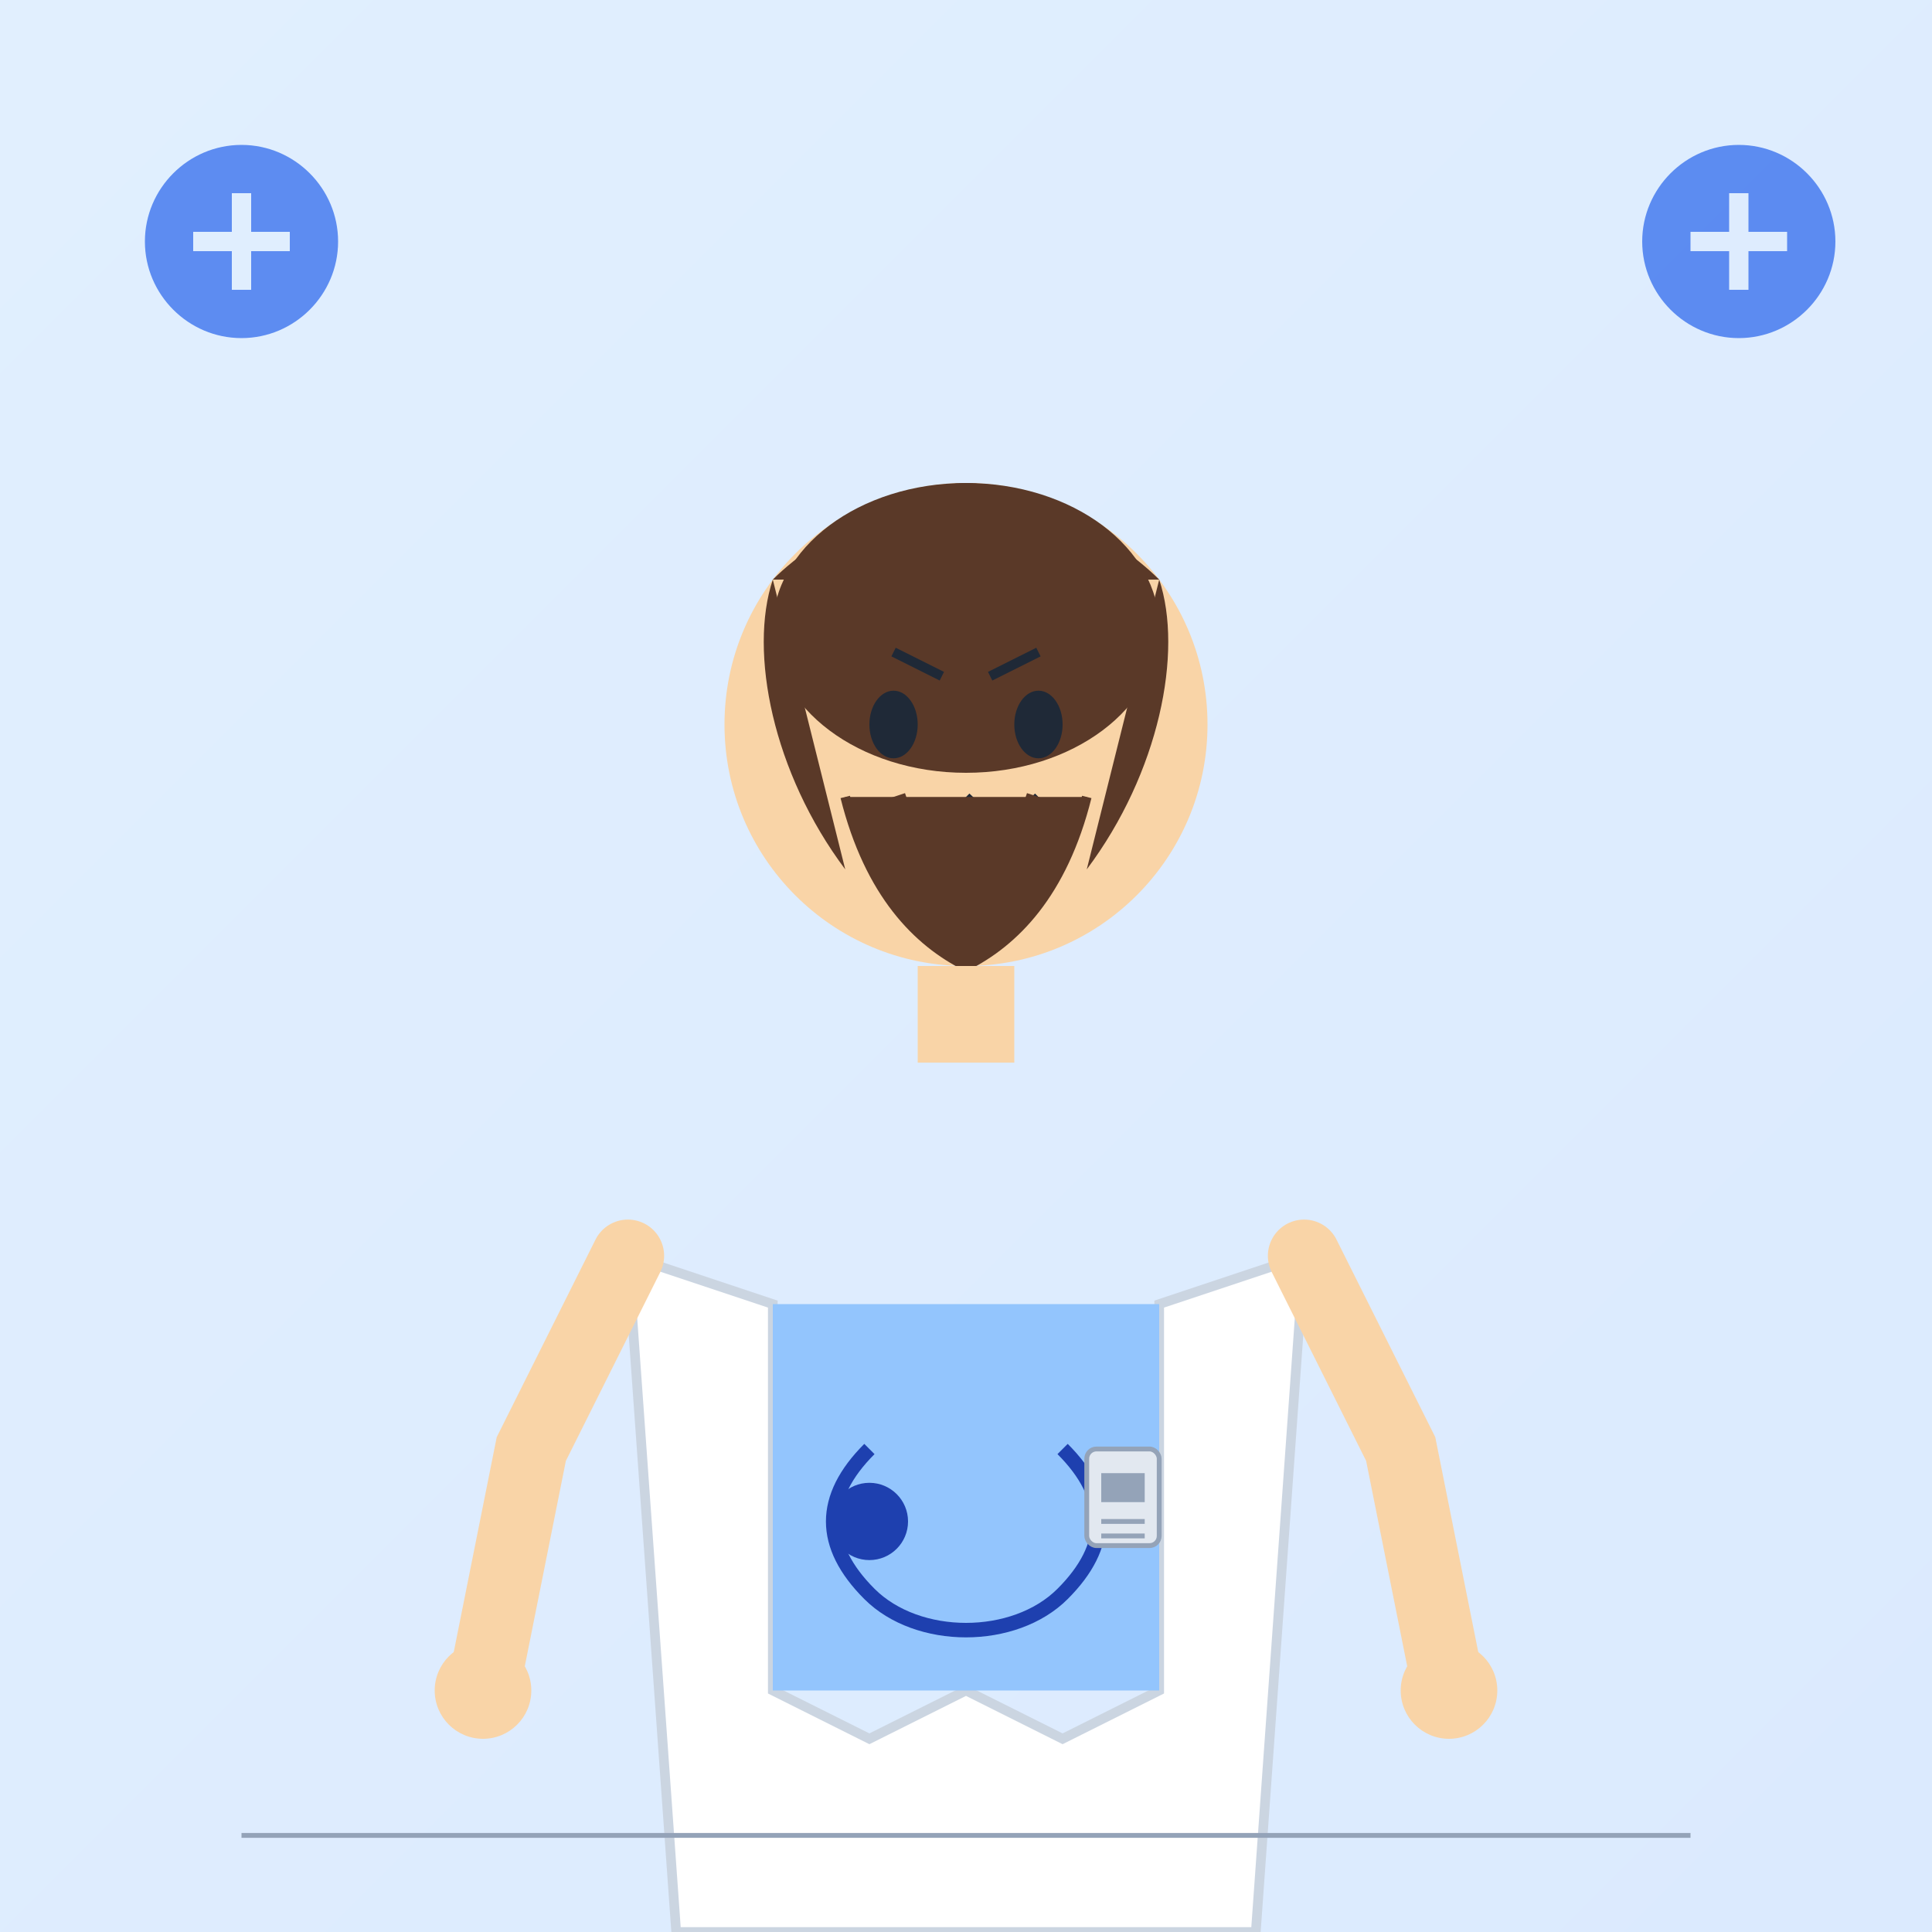 <svg xmlns="http://www.w3.org/2000/svg" viewBox="0 0 400 400" width="400" height="400">
  <rect x="0" y="0" width="400" height="400" fill="#808080" stroke="none"/>
  <defs>
    <linearGradient id="bg-gradient" x1="0%" y1="0%" x2="100%" y2="100%">
      <stop offset="0%" style="stop-color:#E1EFFE;stop-opacity:1" />
      <stop offset="100%" style="stop-color:#DBEAFE;stop-opacity:1" />
    </linearGradient>
    <linearGradient id="coat-gradient" x1="0%" y1="0%" x2="100%" y2="0%">
      <stop offset="0%" style="stop-color:#1E40AF;stop-opacity:1" />
      <stop offset="100%" style="stop-color:#2563EB;stop-opacity:1" />
    </linearGradient>
  </defs>
  
  <!-- Background -->
  <rect width="400" height="400" fill="url(#bg-gradient)" />
  
  <!-- Doctor Figure - Male -->
  <g transform="translate(200, 200)">
    <!-- Lab Coat -->
    <path d="M-70,60 L-60,200 L60,200 L70,60 L40,70 L40,150 L20,160 L0,150 L-20,160 L-40,150 L-40,70 L-70,60Z" fill="white" stroke="#CBD5E1" stroke-width="2" />
    
    <!-- Scrubs/Professional Clothes -->
    <rect x="-40" y="70" width="80" height="80" fill="#93C5FD" />
    
    <!-- Stethoscope -->
    <path d="M-20,100 C-30,110 -30,120 -20,130 C-10,140 10,140 20,130 C30,120 30,110 20,100" stroke="#1E40AF" stroke-width="3" fill="none" />
    <circle cx="-20" cy="115" r="8" fill="#1E40AF" />
    
    <!-- ID Badge -->
    <rect x="25" y="100" width="15" height="20" rx="2" fill="#E2E8F0" stroke="#94A3B8" />
    <rect x="28" y="105" width="9" height="6" fill="#94A3B8" />
    <line x1="28" y1="115" x2="37" y2="115" stroke="#94A3B8" stroke-width="1" />
    <line x1="28" y1="118" x2="37" y2="118" stroke="#94A3B8" stroke-width="1" />
    
    <!-- Head -->
    <circle cx="0" cy="-50" r="50" fill="#F9D4A7" />
    
    <!-- Hair -->
    <path d="M-40,-80 C-45,-65 -40,-40 -25,-20 M25,-20 C40,-40 45,-65 40,-80" fill="#5A3928" />
    <path d="M-40,-80 C-30,-90 -10,-100 0,-100 C10,-100 30,-90 40,-80" fill="#5A3928" />
    <ellipse cx="0" cy="-70" rx="40" ry="30" fill="#5A3928" />
    
    <!-- Face -->
    <ellipse cx="-15" cy="-50" rx="5" ry="7" fill="#1F2937" /> <!-- Left Eye -->
    <ellipse cx="15" cy="-50" rx="5" ry="7" fill="#1F2937" /> <!-- Right Eye -->
    <path d="M0,-35 C5,-30 10,-30 15,-35" stroke="#1F2937" stroke-width="2" fill="none" /> <!-- Smile -->
    <path d="M-15,-65 L-5,-60" stroke="#1F2937" stroke-width="2" /> <!-- Left Eyebrow -->
    <path d="M15,-65 L5,-60" stroke="#1F2937" stroke-width="2" /> <!-- Right Eyebrow -->
    
    <!-- Facial Hair - Beard and Mustache -->
    <path d="M-15,-35 C-10,-20 -5,-15 0,-15 C5,-15 10,-20 15,-35" stroke="#5A3928" stroke-width="5" fill="none" />
    <path d="M-25,-35 C-20,-15 -10,-5 0,0 C10,-5 20,-15 25,-35" stroke="#5A3928" stroke-width="2" fill="#5A3928" />
    
    <!-- Neck -->
    <rect x="-10" y="0" width="20" height="20" fill="#F9D4A7" />
    
    <!-- Arms -->
    <path d="M-70,60 L-90,100 L-100,150" stroke="#F9D4A7" stroke-width="15" fill="none" stroke-linecap="round" /> <!-- Left Arm -->
    <path d="M70,60 L90,100 L100,150" stroke="#F9D4A7" stroke-width="15" fill="none" stroke-linecap="round" /> <!-- Right Arm -->
    
    <!-- Hands -->
    <circle cx="-100" cy="150" r="10" fill="#F9D4A7" /> <!-- Left Hand -->
    <circle cx="100" cy="150" r="10" fill="#F9D4A7" /> <!-- Right Hand -->
  </g>
  
  <!-- Professional Setting Elements -->
  <g fill="none" stroke="#94A3B8" stroke-width="1">
    <line x1="50" y1="380" x2="350" y2="380" /> <!-- Ground line -->
  </g>
  
  <!-- Medical Symbols -->
  <g transform="translate(30, 30)" fill="#2563EB" opacity="0.7">
    <path d="M20,0 C9,0 0,9 0,20 C0,31 9,40 20,40 C31,40 40,31 40,20 C40,9 31,0 20,0ZM30,22 L22,22 L22,30 L18,30 L18,22 L10,22 L10,18 L18,18 L18,10 L22,10 L22,18 L30,18 L30,22Z" />
  </g>
  
  <g transform="translate(340, 30)" fill="#2563EB" opacity="0.7">
    <path d="M20,0 C9,0 0,9 0,20 C0,31 9,40 20,40 C31,40 40,31 40,20 C40,9 31,0 20,0ZM30,22 L22,22 L22,30 L18,30 L18,22 L10,22 L10,18 L18,18 L18,10 L22,10 L22,18 L30,18 L30,22Z" />
  </g>
</svg>
